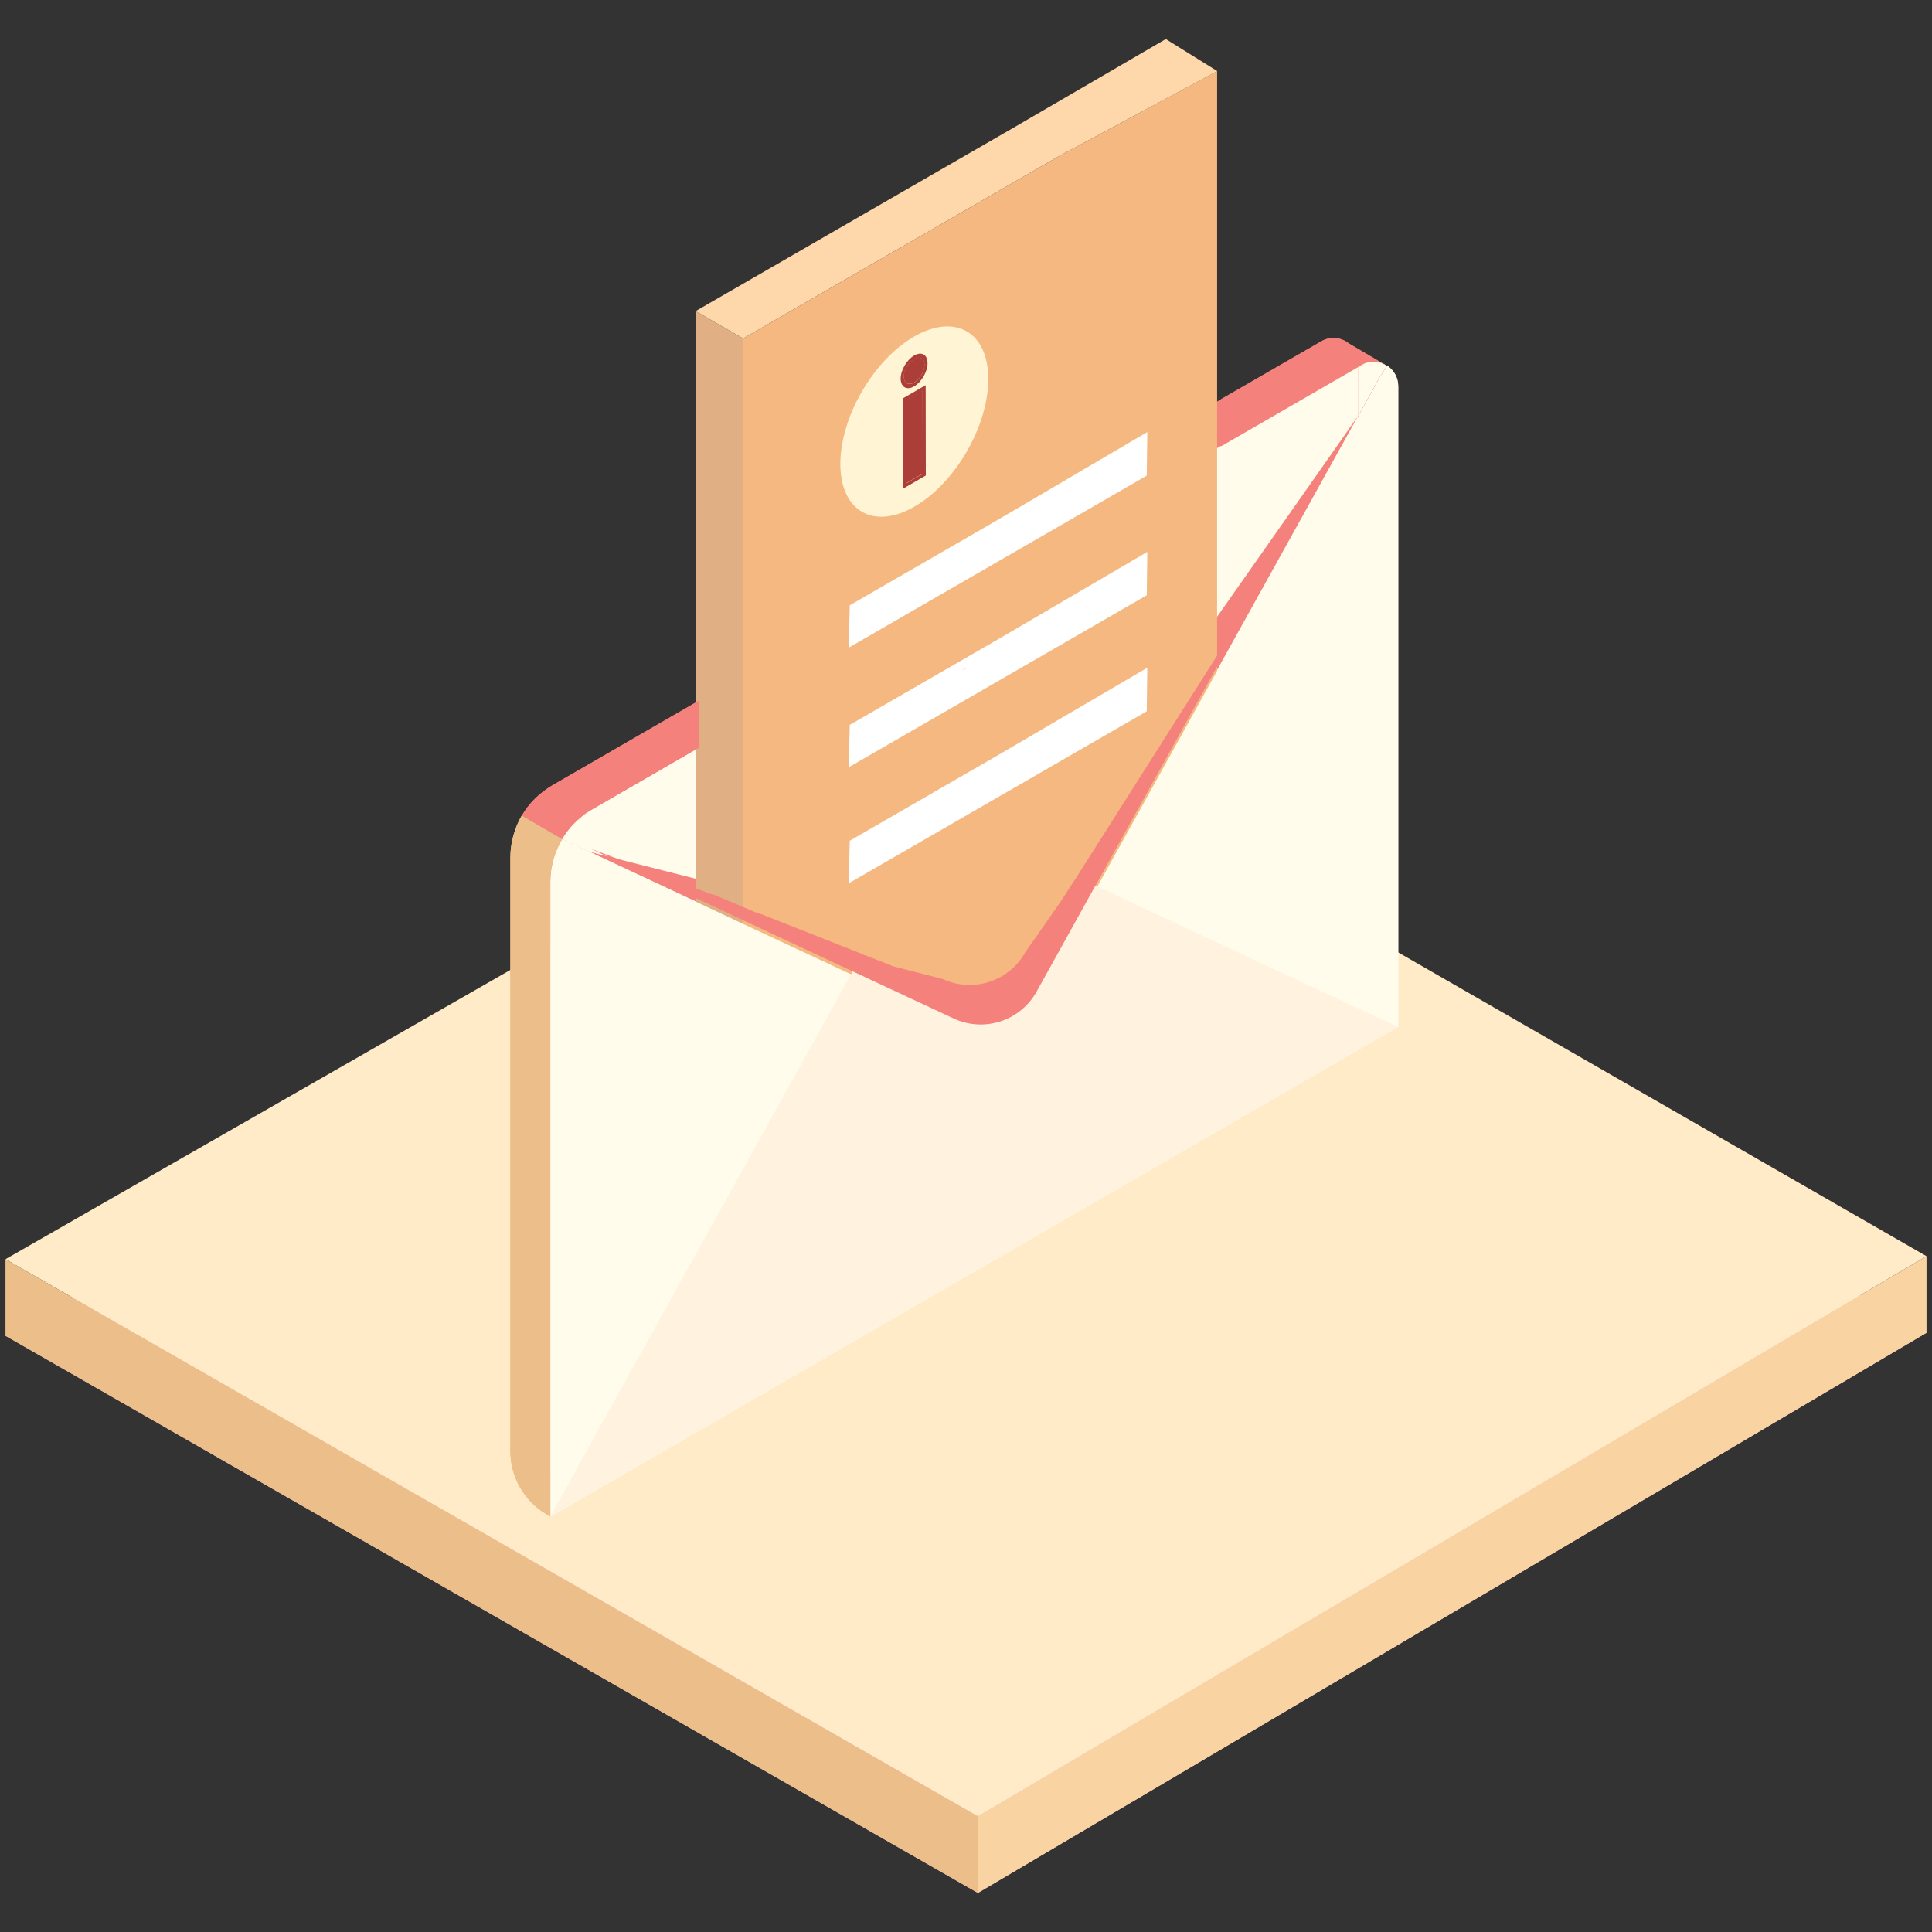 <svg xmlns="http://www.w3.org/2000/svg" xmlns:xlink="http://www.w3.org/1999/xlink" viewBox="0 0 1024 1024"><rect x="0" y="0" width="1024" height="1024" fill="#333333" stroke="none"/><path fill="#F8BCD6" d="M2.9 708l515.4 295.3 502.8-296.9L514.3 415z"/><path fill="#FFEBC7" d="M2.9 667.4l515.4 295.3 502.8-296.9-506.8-291.4z"/><path fill="#F9D3A1" d="M518.3 1003.3v-40.6l502.8-296.9v40.6z"/><path fill="#ECBE89" d="M518.3 1003.3L2.9 708v-40.6l515.4 295.3z"/><g><path fill="#FFFCEB" d="M719.8 194.5v337l-2.6 1.5L312 767.1l-20.3 11.8V467.4c0-13.5 6.2-26.2 16.5-34.3.3-.3.6-.6.9-.8.6-.7 1.1-1.1 1.8-1.5l3.1-1.7 405.8-234.6z"/><path fill="#FFFCEB" d="M741.1 204.8v339.3L291.7 803.8V467.4c0-8.1 2.3-16 6.3-22.7l13.5 6.3 1.1.5 193.1 90.3c16.1 7.5 35.2 1.2 43.8-14.3l170.4-307 11.3-20.4 4-6.3c3.5 2.3 5.9 6.3 5.9 11z"/><path fill="#FFEDCA" d="M534.2 555.1L291.7 441.8l242.5 113.3z"/><path fill="#FFF3DF" d="M498.7 430.9l-207 372.8 449.4-259.5z"/><path fill="#F5928E" d="M310.8 430.7l3.1-1.7c-1.7 1-3.3 2.1-4.9 3.3.6-.7 1.2-1.2 1.8-1.6z"/><path fill="#F4817C" d="M733.5 193c-.6-.3-1.2-.6-1.9-.8-1.3-.4-2.9-.5-4.2-.4h-.4c-1.1-.2-2.4 0-3.6.7l-1.8 1.1-1.7 1-406 234.4-3.1 1.7c-.7.4-1.2.9-1.8 1.5-.4.1-.7.4-.9.8-4.1 3.3-7.5 7.2-10.1 11.7v.1l-21.5-12.4c3.8-6.6 9.4-12.1 16.2-16.1l407.7-235.4c5-2.9 10.6-2 14.5 1.1l18.6 11z"/><path fill="#ECBE89" d="M298 444.8c-4 6.7-6.3 14.4-6.3 22.6v336.4l-2.2-1.3c-11.8-7-19-19.7-19-33.4V454.6c0-7.9 2.2-15.7 6-22.3l21.5 12.5z"/><path fill="#F4817C" d="M735.1 193.8l-4 6.3-11.3 20.4-170.4 307c-8.6 15.5-27.7 21.7-43.8 14.3l-193.1-90.3-1.1-.5-13.5-6.3c2.7-4.5 6-8.4 10.1-11.7.3-.3.6-.6.9-.8 1.5-1.1 3.2-2.3 4.9-3.3l405.9-234.5 1.7-1c1.7-1.1 3.6-1.6 5.5-1.7h.4c1.3-.1 2.9 0 4.2.4.7.2 1.3.5 1.9.8l1.2.7c.3.2.4.2.5.2z"/><path fill="#FFFCEB" d="M735.1 193.8l-4 6.3-11.3 20.4-184.1 262.2c-8.6 15.5-27.7 21.7-43.8 14.3l-179.4-45.5-1.1-.5-13.5-6.3c2.7-4.5 6-8.4 10.1-11.7.3-.3.6-.6.9-.8 1.5-1.1 3.2-2.3 4.9-3.3l405.9-234.5 1.7-1c1.7-1.1 3.6-1.6 5.5-1.7h.4c1.3-.1 2.9 0 4.2.4.7.2 1.3.5 1.9.8l1.2.7c.3.2.4.2.5.2z"/><path fill="none" d="M276.5 432.4l-.2-.1"/><g><path fill="#FED8AB" d="M645.2 37.7l-83.8 45-167.5 96.7-25.2-14.5 167.6-96.7 81.6-47.5z"/><path fill="#E0AF84" d="M393.9 179.4v435.2l-25.2-14.5V164.9z"/><path fill="#F4B880" d="M561.4 82.7l-167.5 96.7v435.3l13.9-8 94.4-54.5 59.2-34.2 43.8-25.3 39.9-23.1V37.7l-83.7 45z"/><defs><path id="send-detailed-purchase-order-a" d="M445.5 291.2l-.2-90.2 78.4-45.3.3 90.2z"/></defs><clipPath id="send-detailed-purchase-order-b"><use overflow="visible" xlink:href="#send-detailed-purchase-order-a"/></clipPath><g clip-path="url(#send-detailed-purchase-order-b)"><path fill="#FFF5D4" d="M478.6 259l-.1-47.8 12.1-7 .1 47.8-12.1 7m5.9-54.3c-3.9 2.3-7.1.4-7.1-4.1 0-4.4 3.2-9.9 7.1-12.2 3.9-2.3 7.1-.5 7.1 4s-3.2 10-7.1 12.3m0-26.3c-21.7 12.5-39.2 42.8-39.1 67.7.1 24.9 17.7 34.9 39.3 22.4 21.7-12.5 39.2-42.8 39.1-67.7 0-24.9-17.7-34.9-39.3-22.4"/><path fill="#AB3E39" d="M489 207l-8.9 5.1.1 44 8.9-5.1-.1-44m-4.5-16.7c-3 1.7-5.5 5.9-5.5 9.3s2.5 4.8 5.5 3.1c3-1.7 5.5-6 5.5-9.4s-2.4-4.7-5.5-3"/><path fill="#AB3E39" d="M480.3 256.2l-.1-44 8.9-5.1.1 44-8.9 5.1m10.3-52l-12.1 7 .1 47.8 12.1-7-.1-47.8m-6.1-1.4c-3 1.7-5.5.3-5.5-3.1s2.4-7.6 5.5-9.3c3.1-1.8 5.5-.4 5.5 3s-2.5 7.7-5.5 9.4m0-14.3c-3.9 2.3-7.1 7.7-7.1 12.2 0 4.5 3.2 6.3 7.1 4.1 3.9-2.3 7.1-7.8 7.1-12.3 0-4.5-3.2-6.3-7.1-4"/></g><path fill="#FFF" d="M608.1 353.9l-.3 23.1-79 45.6-79 45.6.6-22.6 79-45.6zM608.1 292.5l-.3 23-79 45.6-79 45.6.6-22.5 79-45.6zM608.1 229l-.3 23.1-79 45.6-79 45.6.6-22.5 79-45.6z"/><path fill="#FFF" d="M510.2 365.9c-.8.7-1.5 1.1-2.2 1.3.7-.5 1.5-.9 2.2-1.3z"/></g><g><path fill="#FFFCEB" d="M313.9 429c-1.7 1-3.3 2.1-4.9 3.3.6-.7 1.1-1.1 1.8-1.5l3.1-1.8zM512.2 354c-.8.7-1.5 1.1-2.2 1.3.7-.5 1.4-.9 2.2-1.3z"/><path fill="none" d="M714.6 228l-69.4 125.1v-26.2l1.9-2.8 66.7-94.9zM368.7 397.3l2-1.1"/><path fill="#FFFCEB" d="M741.1 204.9v339.3L291.8 803.7V465.9c0-.5 0-1 .1-1.5 0-.5.1-1 .1-1.5.1-.5.1-1 .2-1.5s.1-1 .2-1.5.2-1 .3-1.4c.3-1.5.7-2.9 1.1-4.4 1.1-3.3 2.5-6.4 4.2-9.3l13.5 6.3 1.1.5 56.2 26.3 25.1 11.8 57.4 26.8 51 23.8 3.4 1.6c.4.2.8.4 1.2.5 15.8 6.6 34.2.3 42.6-14.8l12-21.6 20.2-36.3 63.6-114.5L720 220.6l11.3-20.4 4-6.3c3.4 2.2 5.8 6.2 5.8 11z"/><path fill="#FFEDCA" d="M534.2 555.1L291.7 441.8l242.5 113.3z"/><path fill="#FFF3DF" d="M741.1 544.2L291.7 803.7 312 767l94.7-170.6 44.4-80.1 5.9-10.7 26.1 11.6c38.4 17.1 49.6 18.7 66.1-20.8l26.1-27.1 6.1.4 24.7 11.6 111 51.9 24 11z"/><path fill="#F5928E" d="M313.9 429c-1.7 1-3.3 2.1-4.9 3.3.6-.7 1.1-1.1 1.8-1.5l3.1-1.8z"/><path fill="#F4817C" d="M368.7 372.3l2-1.1v25l-2 1.1-54.8 31.7-3.1 1.7c-.7.4-1.2.9-1.8 1.5-.4.1-.7.4-.9.8-.5.4-.9.7-1.3 1.1-.7.6-1.3 1.1-1.9 1.7l-.9.9-.4.4c-.4.4-.7.8-1.1 1.2-1.7 1.9-3.2 4.1-4.5 6.3v.1l-.5-.3-.1-.1-20.8-12c3.8-6.6 9.4-12.1 16.2-16.1l75.9-43.9zM733.5 193c-.6-.3-1.2-.6-1.9-.8-1.3-.4-2.9-.5-4.2-.4h-.4c-1.1-.2-2.4 0-3.6.7l-1.2.7c-.2.1-.4.2-.7.4l-1.7 1-72.7 42v-25l53.2-30.7c5-2.9 10.6-2 14.5 1.1l18.7 11z"/><path fill="#ECBE89" d="M298 444.8c-4 6.7-6.3 14.4-6.3 22.6v336.4l-2.2-1.3c-11.8-7-19-19.7-19-33.4V454.6c0-7.9 2.2-15.7 6-22.3l21.5 12.5z"/><path fill="#F4817C" d="M512.2 354c-.8.7-1.5 1.1-2.2 1.3.7-.5 1.4-.9 2.2-1.3zM735.1 193.9l-4 6.3-11.3 20.4v-26l1.7-1c.2-.1.4-.3.7-.4 1.5-.8 3.2-1.3 4.8-1.3h.4c1.3-.1 2.9 0 4.2.4.7.2 1.3.5 1.9.8l1.2.7c.2 0 .3.1.4.1z"/><path fill="#FFFCEB" d="M512.2 354c-.8.7-1.5 1.1-2.2 1.3.7-.5 1.4-.9 2.2-1.3zM735.1 193.9l-4 6.3-11.3 20.4v-26l1.7-1c.2-.1.4-.3.7-.4 1.5-.8 3.2-1.3 4.8-1.3h.4c1.3-.1 2.9 0 4.2.4.7.2 1.3.5 1.9.8l1.2.7c.2 0 .3.1.4.1z"/><path fill="none" d="M276.5 432.4l-.2-.1"/></g><g fill="#F4817C"><path d="M570.8 464.6l74.4-117.3v5.8l-63.6 114.5-.9 1.6-19.3 34.8-12 21.6c-8.4 15.1-26.8 21.4-42.6 14.8h-.1l-54.6-25.5-.9-.4-57.4-26.8-11.5-5.4-13.6-6.4-46.9-22-9.3-4.3 16.1 6.1 48 18.1 2 .5 23.1 9.8 2 .5 53.4 21.1 16.4 6.5 26.2 6.7c16.1 7.5 35.2 1.2 43.8-14.3l18.2-26 9.1-14zM719.8 218.6l-5.2 9.4-.8 1.2z"/></g><path fill="none" d="M645.2 355.1v-2"/></g></svg>